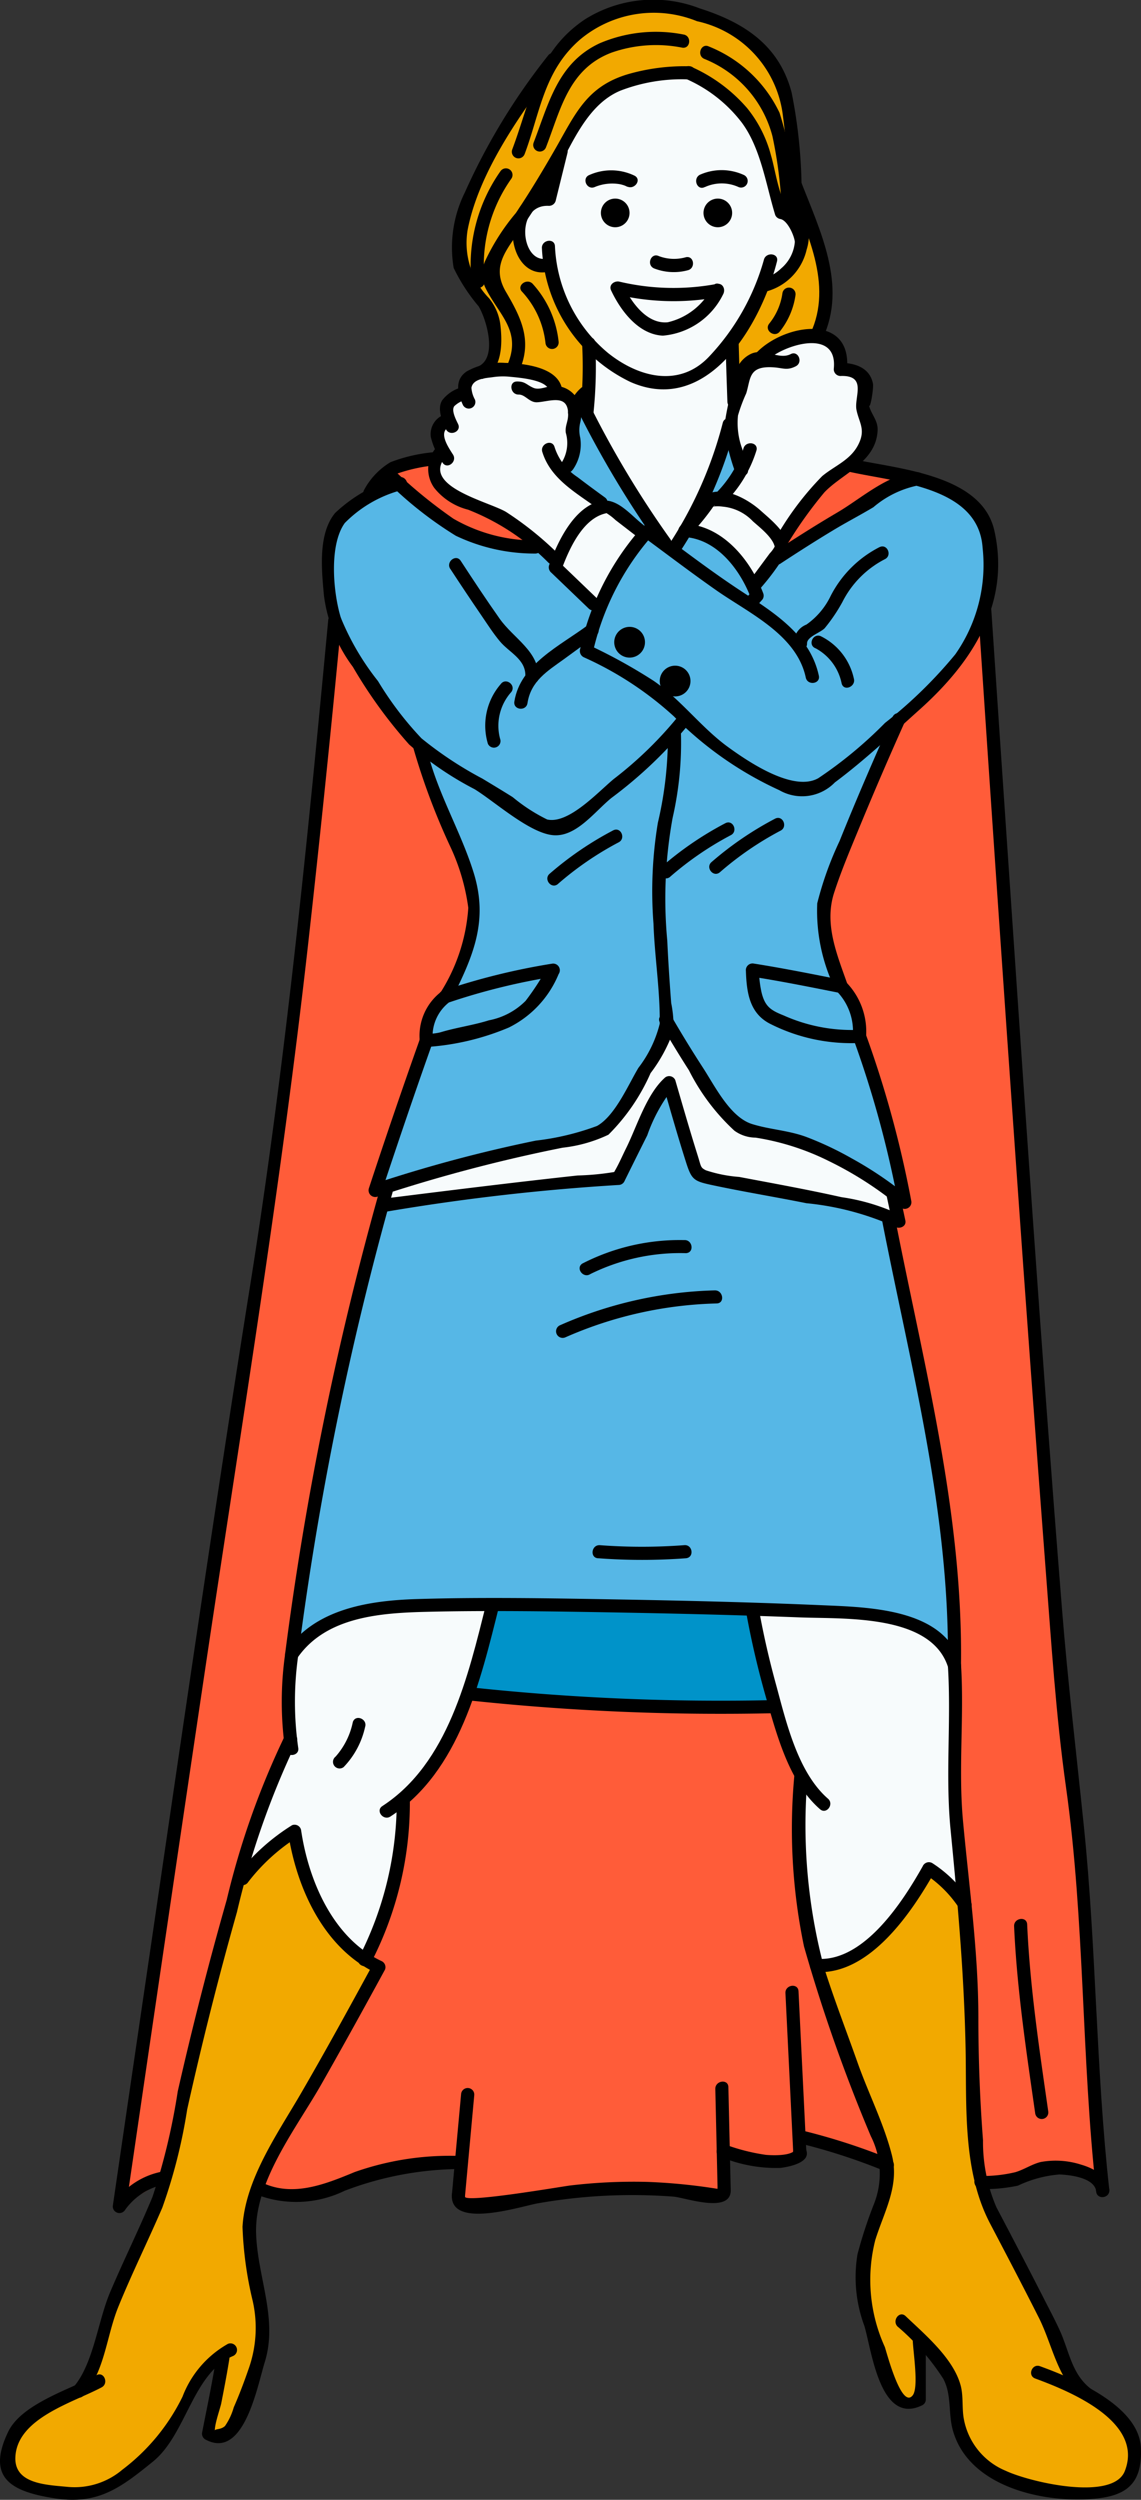 <svg id="组件_61_2" data-name="组件 61 – 2" xmlns="http://www.w3.org/2000/svg" xmlns:xlink="http://www.w3.org/1999/xlink" width="49.166" height="107.685" viewBox="0 0 49.166 107.685">
  <rect x="0" y="0" width="49.166" height="107.685" fill="#333333" stroke="none"/>
  <defs>
    <clipPath id="clip-path">
      <rect id="矩形_303" data-name="矩形 303" width="49.166" height="107.685" fill="none"/>
    </clipPath>
  </defs>
  <g id="组_669" data-name="组 669" clip-path="url(#clip-path)">
    <path id="路径_6239" data-name="路径 6239" d="M48.167,199.4l-2.683,24.131-3.512,23.2-3.088,20.99,2.035-1.2,4.873.705a12.969,12.969,0,0,0,2.374-.337,27.709,27.709,0,0,1,5.4-1.073l-.074,1.438s.345.735,1.479.453a23.216,23.216,0,0,1,9.609-.453l.364-.264-.04-1.677a5.031,5.031,0,0,0,3.3.168l.028-.784,3.455,1.12s3.61,1.064,4.87.841,2.719-.625,2.719-.625l1.948.489-.674-10.577L78.9,237.859l-1.192-16.466-.853-14.678-.679-7.738Z" transform="translate(-33.741 -172.657)" fill="#ff5c39"/>
    <path id="路径_6240" data-name="路径 6240" d="M127.638,150.15l3.127,2.406s2.815.627,3.1.627l-1.615-1.25-2.361-1.224s-.49-1.117-.338-1.357c0,0-1.486.193-1.909.8" transform="translate(-110.755 -129.597)" fill="#ff5c39"/>
    <path id="路径_6241" data-name="路径 6241" d="M257.558,151.513l-1.909,1.781-1.039,2.085,5.309-3.21Z" transform="translate(-220.93 -131.472)" fill="#ff5c39"/>
    <path id="路径_6242" data-name="路径 6242" d="M98.968,357.741s-3.915,14.5-3.942,19.124a12.272,12.272,0,0,1,3.159-1.546c1.166-.217,9.87-.245,9.87-.245l11.184.359s3.676.506,4.317,1.8c0,0-.516-6.919-.957-9.123s-1.754-9.711-1.754-9.711l-8.218-1.859-1.473-3.952-2.009,4.039Z" transform="translate(-82.456 -305.946)" fill="#56b7e6"/>
    <path id="路径_6243" data-name="路径 6243" d="M152.354,526.446s8.005.607,13.214.6l-.95-4.449H153.433Z" transform="translate(-132.201 -453.473)" fill="#0093c9"/>
    <path id="路径_6244" data-name="路径 6244" d="M108.875,186.938l9.9-2.484,2.59-4.126,2.943,3.958,4.29,1,3.064,2.024-1.9-7a7.8,7.8,0,0,0-.9-2.465,7.771,7.771,0,0,1-.709-2.913l2.95-8.124s2.782-1.986,3.472-3.8a13.056,13.056,0,0,0,.7-4.454c-.05-.184-1.795-2.434-3.575-2.2l-5.309,3.21-1.217,1.35s-1.678-2.5-2.9-2.4l-.72.973-1.152-.72-1.957,3.249-1.883-2.306-.74-.465s-2.392-.087-3.095-.627-2.819-2.13-2.819-2.13-2.481,1-2.685,1.646a6.883,6.883,0,0,0,.148,4.812,35.5,35.5,0,0,0,3.417,4.823l2.124,5.747a5.313,5.313,0,0,1-.253,3.541l-.836,1.527a6.583,6.583,0,0,0-.754,1.949c-.017.633-2.187,6.4-2.187,6.4" transform="translate(-92.711 -135.661)" fill="#56b7e6"/>
    <path id="路径_6245" data-name="路径 6245" d="M183.526,164.994s-2.356,1.108-2.261,2.6l1.75,1.936,1.957-3.249Z" transform="translate(-157.285 -143.169)" fill="#f7fbfc"/>
    <path id="路径_6246" data-name="路径 6246" d="M223.46,164.154l1.04-1.308a3.279,3.279,0,0,1,3.028,1.846l-1.166,1.864s-1.031-2.655-2.9-2.4" transform="translate(-193.902 -141.298)" fill="#f7fbfc"/>
    <path id="路径_6247" data-name="路径 6247" d="M150.918,18.055a5.524,5.524,0,0,0,.234-1.826c-.121-.591-1.372-1.731-1.29-2.269s-.847-1.485.732-4.278,3.23-5.677,4.446-6.338,4.61-1.787,6.948.475a6.111,6.111,0,0,1,2.06,4.721l.388,2.373a8.143,8.143,0,0,1,.679,5.582l-2.625,1.29-.964.861-6.677.7-1.005-.29s-.454-.554-.718-.6-2.207-.4-2.207-.4" transform="translate(-129.867 -2.144)" fill="#f2a900"/>
    <path id="路径_6248" data-name="路径 6248" d="M125.15,340.489l-.322.765,10.177-1.117,2.009-3.753,1.474,3.665,8.555,1.883-.218-1.031s-3.557-2.351-3.95-2.284a14.958,14.958,0,0,1-2.611-.653l-3.229-4.38-2.473,4.431s-5.63,1.367-6.355,1.511c-.785.156-3.057.962-3.057.962" transform="translate(-108.316 -289.46)" fill="#f7fbfc"/>
    <path id="路径_6249" data-name="路径 6249" d="M233.839,116.466l.913-1.448-.511-1.453.326-1.643a2.44,2.44,0,0,1,.964-1.306c.66-.324,1.219-1.465,2.206-1.084s1.218-.015,1.383,1.359c0,0,.743-.371.958,1.64,0,0,.53,1.733-.542,2.488s-3.052,2.838-3,3.352c0,0-1.384-1.959-2.7-1.9" transform="translate(-202.908 -94.976)" fill="#f7fbfc"/>
    <path id="路径_6250" data-name="路径 6250" d="M183.539,130.046l-.346,1.285a1.77,1.77,0,0,1-.466,1.754l1.723,1.414,2.16,1.367Z" transform="translate(-158.557 -112.844)" fill="#56b7e6"/>
    <path id="路径_6251" data-name="路径 6251" d="M229.372,140.529l-1.143,3.065.742-.165.912-1.448Z" transform="translate(-198.039 -121.941)" fill="#56b7e6"/>
    <path id="路径_6252" data-name="路径 6252" d="M146.891,128.452l-1.993-1.673-2.958-1.305a4.02,4.02,0,0,1-.405-.872c-.042-.266.338-.833.338-.833s-.573-.859.181-1.377c0,0-.566-.665.806-1.184,0,0,.318-.982,1-.936a10.033,10.033,0,0,1,2.736.532l.226.219s.7.313.7.913-.038,2.341-.547,2.667l1.823,1.622a5.066,5.066,0,0,0-1.913,2.229" transform="translate(-122.81 -104.361)" fill="#f7fbfc"/>
    <path id="路径_6253" data-name="路径 6253" d="M172.447,34.945,172.374,38l3.427,5.63s.164.514.8-.688,1.774-4.267,1.774-4.267l.326-2.088-.11-1.54,1.291-2.654s1.682-.634,1.682-1.764a1.707,1.707,0,0,0-.9-1.546s-.905-2.934-1.193-3.489a19.953,19.953,0,0,0-2.754-2.446s-3.061.164-3.9,1.089a14.769,14.769,0,0,0-1.665,2.466l-.316,1.939a1.407,1.407,0,0,0-1.369,1.658c.082,1.665,1.123,1.15,1.123,1.15s.873,2.873,1.868,3.492" transform="translate(-147.038 -20.09)" fill="#f7fbfc"/>
    <path id="路径_6254" data-name="路径 6254" d="M81.846,523.837v3.9s-1.845,4.829-2.009,5.8l2.009-1.582s1.336,4.546,3.177,5.4c0,0,1.513-2.951,1.533-4.287s.017-2.575.017-2.575,2.243-2.829,2.284-3.056,1.649-5.388,1.649-5.388-5.6-.675-8.662,1.791" transform="translate(-69.276 -452.918)" fill="#f7fbfc"/>
    <path id="路径_6255" data-name="路径 6255" d="M245.388,524.078s1.056,4.267,1.323,5.274a8.15,8.15,0,0,0,.863,1.952s-.167,4.665-.176,5.528a9.63,9.63,0,0,0,.711,2.589,5.747,5.747,0,0,0,2.2-.842,30.322,30.322,0,0,0,2.61-3.226l1.48.925-.368-6.1v-4.138s-1.769-1.6-2.242-1.6-6.4-.363-6.4-.363" transform="translate(-212.929 -454.755)" fill="#f7fbfc"/>
    <path id="路径_6256" data-name="路径 6256" d="M13.579,599.092s-2.592,8.56-2.577,9.327a30.777,30.777,0,0,1-.8,3.912l-2.457,5.691L6.828,621.3s-2.961.792-3.23,2.194,0,1.693,0,1.693a5.268,5.268,0,0,0,2.8.721,8.485,8.485,0,0,0,2.864-1.49,25.609,25.609,0,0,0,2.062-2.922s.946-1.189,1.272-1.284l-.587,3.1.76.12s1-2.158,1.112-2.478a19.6,19.6,0,0,0,.474-2.339l-.6-4.1.471-1.991,4.978-9.375s-3.353-2.64-3.61-5.632Z" transform="translate(-3.019 -518.474)" fill="#f2a900"/>
    <path id="路径_6257" data-name="路径 6257" d="M265.961,613.387l2.894,7.983a8.969,8.969,0,0,1-.148,2.394,8.537,8.537,0,0,0-.243,5.62c.8,3.052,1.292,2.865,1.292,2.865l.576-.124.057-2.649,1.491,1.8.369,2.465s1.512,2.061,3.508,2.206,3.253.4,3.726-.424a3.053,3.053,0,0,0,0-2.139l-2.4-1.985-1.2-2.777-2.809-5.637s-.425-7.713-.425-7.9-.409-4.843-.409-4.843l-1.479-.925-1.6,2.53a6.944,6.944,0,0,1-3.209,1.538" transform="translate(-230.781 -528.72)" fill="#f2a900"/>
  </g>
  <g id="组_672" data-name="组 672">
    <g id="组_671" data-name="组 671" clip-path="url(#clip-path)">
      <path id="路径_6258" data-name="路径 6258" d="M176.53,78.692a6.731,6.731,0,0,0,3.822,5.775c3.323,1.457,5.621-2.467,6.308-5.2.089-.354-.477-.417-.565-.066a9.978,9.978,0,0,1-2.326,4.132c-1.274,1.393-3.05.951-4.386-.115a6.353,6.353,0,0,1-2.291-4.6c-.013-.366-.575-.283-.563.079" transform="translate(-153.179 -68.009)"/>
      <path id="路径_6259" data-name="路径 6259" d="M166.04,21.57a8.784,8.784,0,0,0-2.631.337c-1.8.53-2.278,1.712-3.163,3.253-.533.926-1.084,1.844-1.681,2.731a9.3,9.3,0,0,0-1.339,2.1,1.361,1.361,0,0,0,.027,1.122c.591,1.2,1.616,1.867.908,3.411-.152.332.376.541.529.209.6-1.3.126-2.292-.547-3.435-.585-.993-.134-1.628.487-2.505.489-.69.942-1.4,1.381-2.127.843-1.389,1.476-3.384,3.057-4.045a7.356,7.356,0,0,1,2.906-.487c.362.007.433-.557.066-.565" transform="translate(-136.336 -18.715)"/>
      <path id="路径_6260" data-name="路径 6260" d="M167.281,6.647c.676-1.8.823-3.585,2.392-4.943a4.948,4.948,0,0,1,5.04-.79,4.742,4.742,0,0,1,3.681,3.922,26.413,26.413,0,0,1,.222,4.729c0,.361.565.432.565.066a21.971,21.971,0,0,0-.394-5.654c-.541-2.037-2.051-3.009-3.964-3.618a5.535,5.535,0,0,0-4.938.474c-2.079,1.393-2.325,3.452-3.132,5.6a.284.284,0,0,0,.529.209" transform="translate(-144.678 0)"/>
      <path id="路径_6261" data-name="路径 6261" d="M151.157,17.346a27.557,27.557,0,0,0-3.591,5.906,5.33,5.33,0,0,0-.479,3.246,7.789,7.789,0,0,0,1.074,1.652c.314.511.823,2.142.03,2.571-.319.173-.1.7.219.524.744-.4.779-1.433.7-2.187a2.258,2.258,0,0,0-.5-1.255,3.415,3.415,0,0,1-.924-2.929c.479-2.53,2.373-5.164,3.924-7.186a.284.284,0,0,0-.454-.342" transform="translate(-127.538 -14.956)"/>
      <path id="路径_6262" data-name="路径 6262" d="M154.628,54.945a7.041,7.041,0,0,0-1.255,4.809c.036.365.6.285.563-.079a6.446,6.446,0,0,1,1.146-4.388.284.284,0,0,0-.454-.342" transform="translate(-133.055 -47.58)"/>
      <path id="路径_6263" data-name="路径 6263" d="M180.16,10.508a6.17,6.17,0,0,0-3.609.373c-1.815.839-2.2,2.591-2.852,4.279a.284.284,0,0,0,.529.209c.633-1.63.973-3.378,2.824-4.081a5.79,5.79,0,0,1,3.043-.216c.36.067.425-.5.066-.565" transform="translate(-150.703 -9.02)"/>
      <path id="路径_6264" data-name="路径 6264" d="M222.411,22.08a6.1,6.1,0,0,1,2.392,1.874c.825,1.106,1.045,2.684,1.445,3.987a.288.288,0,0,0,.229.173c.311.07.59.723.616.983a1.679,1.679,0,0,1-.589,1.143,1.8,1.8,0,0,1-.86.464c-.358.07-.281.633.079.563a2.427,2.427,0,0,0,1.879-1.84,2,2,0,0,0,.037-1.088c-.177-.516-.511-.421-.81-.692-.41-.371-.582-1.678-.765-2.279a5.428,5.428,0,0,0-1.028-2.033,6.8,6.8,0,0,0-2.416-1.784c-.335-.147-.544.382-.209.529" transform="translate(-192.843 -18.678)"/>
      <path id="路径_6265" data-name="路径 6265" d="M228.267,15.475a4.933,4.933,0,0,1,2.946,3.328,18.722,18.722,0,0,1,.407,3.306c.017.366.58.284.563-.079a14.2,14.2,0,0,0-.663-4.229,5.727,5.727,0,0,0-3.044-2.855c-.329-.16-.537.369-.209.529" transform="translate(-197.93 -12.943)"/>
      <path id="路径_6266" data-name="路径 6266" d="M169.577,92.146a3.884,3.884,0,0,1,1.009,2.221.284.284,0,0,0,.563-.079,4.387,4.387,0,0,0-1.121-2.488c-.254-.257-.707.087-.451.347" transform="translate(-147.079 -79.578)"/>
      <path id="路径_6267" data-name="路径 6267" d="M256.583,57.609c.778,2.016,1.964,4.288.959,6.416-.156.331.373.539.529.209,1.082-2.291-.126-4.673-.963-6.844-.132-.342-.656-.122-.524.219" transform="translate(-222.625 -49.649)"/>
      <path id="路径_6268" data-name="路径 6268" d="M168.809,47.792l-.5,2.027.315-.249c-2.324-.094-1.957,3.864-.032,3.393.352-.086.276-.65-.079-.563-1.14.279-1.43-2.326.045-2.266a.3.3,0,0,0,.315-.249l.5-2.027c.087-.354-.478-.418-.565-.066" transform="translate(-144.921 -41.267)"/>
      <path id="路径_6269" data-name="路径 6269" d="M227.159,56.154a1.749,1.749,0,0,1,1.457,0,.284.284,0,0,0,.209-.529,2.3,2.3,0,0,0-1.886,0c-.315.178-.1.7.219.524" transform="translate(-196.787 -48.094)"/>
      <path id="路径_6270" data-name="路径 6270" d="M230.408,65.3a.617.617,0,1,1-.617-.617.617.617,0,0,1,.617.617" transform="translate(-198.86 -56.128)"/>
      <path id="路径_6271" data-name="路径 6271" d="M192.838,55.705a2.309,2.309,0,0,0-1.952-.035c-.342.132-.122.656.219.524a1.962,1.962,0,0,1,1.06-.132,1.411,1.411,0,0,1,.252.069c.032.012.2.1.079.028.314.177.66-.274.342-.454" transform="translate(-165.487 -48.133)"/>
      <path id="路径_6272" data-name="路径 6272" d="M195.753,65.3a.617.617,0,1,0,.617-.617.617.617,0,0,0-.617.617" transform="translate(-169.86 -56.128)"/>
      <path id="路径_6273" data-name="路径 6273" d="M211.907,83.733a2.34,2.34,0,0,0,1.456.085c.355-.08.278-.643-.079-.563a1.85,1.85,0,0,1-1.167-.051c-.331-.155-.54.374-.209.529" transform="translate(-183.732 -72.174)"/>
      <path id="路径_6274" data-name="路径 6274" d="M203.453,91.8a10.148,10.148,0,0,1-4.192-.095c-.216-.056-.482.13-.367.374.412.875,1.178,1.9,2.231,1.95a3.191,3.191,0,0,0,2.594-1.776c.18-.313-.272-.659-.454-.342a2.872,2.872,0,0,1-1.929,1.542c-.9.09-1.577-.869-1.918-1.592l-.367.374a10.585,10.585,0,0,0,4.48.129c.36-.065.282-.628-.079-.563" transform="translate(-172.562 -79.57)"/>
      <path id="路径_6275" data-name="路径 6275" d="M189.084,110.2a18.57,18.57,0,0,1-.084,2.932.284.284,0,0,0,.565.066,19.5,19.5,0,0,0,.082-3.078c-.018-.366-.581-.284-.563.079" transform="translate(-163.998 -95.35)"/>
      <path id="路径_6276" data-name="路径 6276" d="M236.374,110.538q.033,1.2.077,2.41c.013.366.576.283.563-.079q-.044-1.2-.077-2.41c-.01-.365-.573-.283-.563.079" transform="translate(-205.107 -95.642)"/>
      <path id="路径_6277" data-name="路径 6277" d="M176.581,144.622c.357,1.151,1.429,1.736,2.352,2.408.3.215.638-.238.342-.454-.4-.289-.792-.579-1.182-.876a2.422,2.422,0,0,1-.988-1.3c-.108-.35-.632-.127-.525.219" transform="translate(-153.211 -125.149)"/>
      <path id="路径_6278" data-name="路径 6278" d="M145.125,149.466a14.087,14.087,0,0,0-2.22-1.795c-.657-.451-3.906-1.134-2.562-2.5.255-.26-.2-.6-.454-.342a1.4,1.4,0,0,0-.124,1.776,2.712,2.712,0,0,0,1.46.94,10,10,0,0,1,3.449,2.271c.254.258.706-.086.451-.347" transform="translate(-121.054 -125.589)"/>
      <path id="路径_6279" data-name="路径 6279" d="M169.223,128.047a1.894,1.894,0,0,0,.321-1.384,1.369,1.369,0,0,1,0-.647,1.356,1.356,0,0,0,0-.672,1.111,1.111,0,0,0-1.208-.9c-.27.019-.564.183-.817.071-.293-.129-.347-.277-.707-.27s-.283.569.079.563c.289-.005.46.351.8.332.544-.03,1.374-.4,1.331.582-.012.275-.136.447-.1.73a1.588,1.588,0,0,1-.156,1.251c-.2.3.253.649.454.342" transform="translate(-144.542 -107.811)"/>
      <path id="路径_6280" data-name="路径 6280" d="M153.7,119.257c-.2-.936-1.669-1.08-2.459-1.1a2.947,2.947,0,0,0-1.652.372c-.514.357-.391.911-.163,1.426a.284.284,0,0,0,.524-.219,1.22,1.22,0,0,1-.15-.507c.067-.393.622-.416.907-.455a2.931,2.931,0,0,1,.735-.021c.382.039,1.6.122,1.695.585.076.356.639.28.563-.079" transform="translate(-129.486 -102.525)"/>
      <path id="路径_6281" data-name="路径 6281" d="M144.256,126.025a1.558,1.558,0,0,0-.848.563c-.226.361,0,.895.162,1.24.158.329.683.111.524-.219-.093-.193-.3-.586-.164-.77a1.158,1.158,0,0,1,.546-.29c.349-.112.127-.636-.219-.524" transform="translate(-124.355 -109.342)"/>
      <path id="路径_6282" data-name="路径 6282" d="M140.871,134.782a.9.9,0,0,0-.622.975,3.234,3.234,0,0,0,.506,1.11c.2.309.645-.04.451-.347-.212-.333-.679-1.008-.116-1.213.345-.125.124-.649-.219-.525" transform="translate(-121.686 -116.937)"/>
      <path id="路径_6283" data-name="路径 6283" d="M180.823,167.2l-1.612-1.548.093.331c.323-.88.9-2.185,1.884-2.428.2-.049-.011-.049.056-.017a2.454,2.454,0,0,1,.391.3l.836.645a.284.284,0,0,0,.342-.454c-.527-.406-1.121-1.181-1.843-1.007-1.137.275-1.824,1.743-2.194,2.751a.3.3,0,0,0,.093.332l1.612,1.547c.263.253.6-.2.342-.454" transform="translate(-155.112 -141.435)"/>
      <path id="路径_6284" data-name="路径 6284" d="M200.5,149.893c2.054.459,5.572.641,5.742,3.279a6.707,6.707,0,0,1-1.177,4.584,19.518,19.518,0,0,1-3.029,2.955,18.372,18.372,0,0,1-2.875,2.381c-1.078.608-3.019-.712-3.881-1.337-1.162-.842-2.026-2.036-3.2-2.848a23.357,23.357,0,0,0-2.805-1.551l.16.369a11.373,11.373,0,0,1,2.579-5.092l-.4.056c1.052.775,2.094,1.568,3.165,2.317,1.405.982,3.451,1.908,3.843,3.75.076.356.639.279.563-.079-.4-1.862-2.123-2.825-3.582-3.8-1.247-.834-2.439-1.752-3.647-2.642a.292.292,0,0,0-.4.056,11.566,11.566,0,0,0-2.653,5.225.3.3,0,0,0,.16.369,14.562,14.562,0,0,1,3.877,2.544,15.323,15.323,0,0,0,4.543,3.18,1.968,1.968,0,0,0,2.392-.335c1.287-.959,2.466-2.074,3.659-3.144,2.23-2,3.927-4.542,3.213-7.707-.551-2.44-4.209-2.653-6.184-3.094-.357-.08-.421.485-.066.565" transform="translate(-163.901 -129.569)"/>
      <path id="路径_6285" data-name="路径 6285" d="M262.334,177.973a4.828,4.828,0,0,0-2.113,2.11,3.186,3.186,0,0,1-1.042,1.229.853.853,0,0,0-.537.894c.007.365.57.283.563-.079-.006-.293.575-.462.763-.661a7.2,7.2,0,0,0,.761-1.126,4.194,4.194,0,0,1,1.825-1.842c.331-.154.113-.679-.219-.524" transform="translate(-224.43 -154.407)"/>
      <path id="路径_6286" data-name="路径 6286" d="M264.551,207.549a2.216,2.216,0,0,1,1.121,1.519c.1.352.623.128.524-.219a2.663,2.663,0,0,0-1.436-1.828c-.343-.123-.555.4-.209.529" transform="translate(-229.404 -179.621)"/>
      <path id="路径_6287" data-name="路径 6287" d="M232.641,146.929a5.442,5.442,0,0,0,1.37-2.264c.085-.355-.48-.419-.565-.066a4.959,4.959,0,0,1-1.259,1.988c-.246.27.209.611.454.342" transform="translate(-201.413 -125.269)"/>
      <path id="路径_6288" data-name="路径 6288" d="M236.9,119.693c-.078-.289-.16-.577-.237-.866a3.231,3.231,0,0,1-.182-1.437,6.989,6.989,0,0,1,.355-.954c.2-.642.088-1.2,1.2-1.119.378.027.56.146.936-.047.324-.166.106-.691-.219-.524-.513.263-1.144-.28-1.718-.008a1.24,1.24,0,0,0-.7,1.106,13.28,13.28,0,0,0-.446,2.026,8.812,8.812,0,0,0,.452,1.9c.094.349.658.274.563-.079" transform="translate(-204.681 -99.492)"/>
      <path id="路径_6289" data-name="路径 6289" d="M246.318,108.509c.613-.647,3.069-1.486,2.89.331a.29.29,0,0,0,.322.315c1.125-.02.544.915.656,1.468s.418.848.063,1.518c-.345.651-1.018.891-1.544,1.331a12.819,12.819,0,0,0-2.027,2.711c-.2.3.248.645.454.342a18.227,18.227,0,0,1,1.669-2.355c.788-.829,2.235-1.3,2.295-2.677.018-.432-.293-.7-.374-1.083.049.23.211-.732.172-.927-.137-.691-.79-.9-1.443-.892l.322.315c.245-2.486-2.715-2-3.909-.739-.251.265.2.6.454.342" transform="translate(-213.279 -92.96)"/>
      <path id="路径_6290" data-name="路径 6290" d="M224.439,164.351a10.23,10.23,0,0,0,1.19-1.608c.31-.682-.653-1.422-1.1-1.826-.518-.465-1.547-1.068-2.288-.711-.462.223-.869,1-1.194,1.4-.233.282.221.624.454.342a10.051,10.051,0,0,0,.943-1.142c.1-.17.219-.115-.025-.055a1.583,1.583,0,0,1,.472-.006,2.05,2.05,0,0,1,1.3.63c.3.268.821.667.939,1.072.024.081.074-.2-.006.036a1.316,1.316,0,0,1-.206.278l-.927,1.252a.284.284,0,0,0,.454.342" transform="translate(-191.751 -138.921)"/>
      <path id="路径_6291" data-name="路径 6291" d="M170.713,203.157c-1.187.887-2.925,1.689-3.174,3.3-.056.362.509.428.565.066.147-.956.858-1.38,1.567-1.892q.7-.505,1.388-1.023c.294-.219-.054-.669-.347-.451" transform="translate(-145.375 -176.233)"/>
      <path id="路径_6292" data-name="路径 6292" d="M158.508,224.379a2.177,2.177,0,0,1,.486-2.009c.216-.295-.237-.638-.454-.342a2.727,2.727,0,0,0-.556,2.57.284.284,0,0,0,.524-.219" transform="translate(-136.961 -192.561)"/>
      <path id="路径_6293" data-name="路径 6293" d="M146.349,182.17q.662,1.014,1.346,2.015c.255.372.5.76.791,1.108.4.484,1.123.771,1.1,1.5-.011.363.553.433.565.066.035-1.128-1.072-1.686-1.674-2.539-.577-.818-1.13-1.654-1.677-2.493-.2-.307-.649.042-.451.347" transform="translate(-126.948 -157.669)"/>
      <path id="路径_6294" data-name="路径 6294" d="M108.149,155.361a6.462,6.462,0,0,0-2.715,1.531c-.745.9-.582,2.45-.483,3.546a6.51,6.51,0,0,0,1.248,3.084,20.513,20.513,0,0,0,2.423,3.342,13.925,13.925,0,0,0,2.817,1.924c.857.524,2.35,1.88,3.372,1.982,1,.1,1.791-1,2.525-1.6a18.86,18.86,0,0,0,3.406-3.263.284.284,0,0,0-.454-.342,16.612,16.612,0,0,1-2.848,2.786c-.686.569-1.945,1.951-2.868,1.745a7.413,7.413,0,0,1-1.482-.96c-.433-.273-.872-.536-1.308-.8a15.982,15.982,0,0,1-2.627-1.736,14.3,14.3,0,0,1-1.874-2.466,11.168,11.168,0,0,1-1.6-2.726c-.334-1.081-.516-3.137.169-4.084a5.35,5.35,0,0,1,2.517-1.436c.345-.125.124-.648-.219-.525" transform="translate(-90.993 -134.794)"/>
      <path id="路径_6295" data-name="路径 6295" d="M125.705,153.648a16.4,16.4,0,0,0,2.929,2.3,7.884,7.884,0,0,0,3.405.767c.363.019.433-.546.066-.565a7,7,0,0,1-3.573-.936,20.817,20.817,0,0,1-2.486-2.022c-.27-.247-.61.209-.342.454" transform="translate(-108.993 -132.869)"/>
      <path id="路径_6296" data-name="路径 6296" d="M118.828,149.153a2.553,2.553,0,0,1,.962-1.03,7,7,0,0,1,1.72-.365c.36-.062.282-.625-.079-.563a6.886,6.886,0,0,0-1.925.434,3.09,3.09,0,0,0-1.132,1.183c-.185.311.267.656.454.342" transform="translate(-102.678 -127.72)"/>
      <path id="路径_6297" data-name="路径 6297" d="M251.213,157.711c.748-.491,1.5-.972,2.269-1.435.57-.345,1.161-.65,1.732-.992a4.264,4.264,0,0,1,1.957-.945c.366-.017.284-.58-.079-.563-1.232.057-2.4,1.131-3.424,1.73-.95.558-1.88,1.15-2.8,1.754-.306.2.043.65.347.451" transform="translate(-217.58 -133.434)"/>
      <path id="路径_6298" data-name="路径 6298" d="M188.313,131.877a43.619,43.619,0,0,0,3.493,5.8.284.284,0,0,0,.451-.347,42.637,42.637,0,0,1-3.419-5.672c-.171-.321-.7-.1-.524.219" transform="translate(-163.374 -114.106)"/>
      <path id="路径_6299" data-name="路径 6299" d="M185.59,125.968a1.674,1.674,0,0,0-.547,1c-.06.361.5.427.565.066a1.081,1.081,0,0,1,.2-.47,1.665,1.665,0,0,1,.112-.134c-.054.059,0,0,.016-.013.279-.236-.067-.687-.347-.451" transform="translate(-160.562 -109.248)"/>
      <path id="路径_6300" data-name="路径 6300" d="M221.341,171.187c1.418.087,2.415,1.428,2.871,2.635l.035-.281-.294.328c-.244.272.211.613.454.342l.294-.328a.283.283,0,0,0,.035-.281c-.526-1.392-1.713-2.882-3.33-2.981-.363-.022-.433.542-.066.565" transform="translate(-191.852 -148.053)"/>
      <path id="路径_6301" data-name="路径 6301" d="M218.069,142.059a17.889,17.889,0,0,0,2.39-5.372c.1-.348-.428-.562-.529-.209a17.437,17.437,0,0,1-2.315,5.239c-.209.3.244.643.454.342" transform="translate(-188.784 -118.269)"/>
      <path id="路径_6302" data-name="路径 6302" d="M134.46,241.01a29.045,29.045,0,0,0,1.646,4.392,9.029,9.029,0,0,1,.742,2.566,7.791,7.791,0,0,1-1.245,3.722c-.164.326.365.534.529.209.949-1.884,1.583-3.389.948-5.442-.575-1.859-1.67-3.617-2.056-5.526-.072-.357-.636-.28-.563.079" transform="translate(-116.669 -208.86)"/>
      <path id="路径_6303" data-name="路径 6303" d="M132.97,236.513a16.032,16.032,0,0,1-.43,3.882,18.041,18.041,0,0,0-.189,4.345c.049,1.429.288,2.889.269,4.316a5.147,5.147,0,0,1-.92,1.9c-.448.751-1,2.056-1.779,2.5a11.223,11.223,0,0,1-2.642.633,60.885,60.885,0,0,0-7.033,1.885l.374.367c.715-2.16,1.446-4.315,2.208-6.459.122-.343-.406-.555-.529-.209q-1.142,3.216-2.208,6.459a.288.288,0,0,0,.374.367,67.618,67.618,0,0,1,7.968-2.105,6.159,6.159,0,0,0,1.977-.56,8.636,8.636,0,0,0,1.815-2.652,6.662,6.662,0,0,0,.989-1.835,5.172,5.172,0,0,0-.1-1.186c-.069-.895-.128-1.79-.169-2.687a19.429,19.429,0,0,1,.231-5.292,14.512,14.512,0,0,0,.355-3.742c-.011-.366-.574-.283-.563.079" transform="translate(-104.192 -204.954)"/>
      <path id="路径_6304" data-name="路径 6304" d="M223.062,331.264a44.86,44.86,0,0,1,1.933,7.08l.452-.266a15.9,15.9,0,0,0-2.469-1.675,14.075,14.075,0,0,0-1.923-.909c-.781-.293-1.578-.322-2.354-.562-.946-.292-1.595-1.614-2.118-2.421q-.694-1.069-1.334-2.173c-.181-.313-.707-.1-.525.219q.6,1.043,1.251,2.058a9.091,9.091,0,0,0,1.957,2.6,1.572,1.572,0,0,0,.914.3A10.814,10.814,0,0,1,222,336.523a15.363,15.363,0,0,1,3.107,2.008.287.287,0,0,0,.452-.267,45.769,45.769,0,0,0-1.971-7.22c-.133-.342-.657-.121-.524.219" transform="translate(-186.288 -286.509)"/>
      <path id="路径_6305" data-name="路径 6305" d="M267.216,243.891c-.452-1.287-1.006-2.585-.57-3.932.312-.965.715-1.907,1.1-2.843q.939-2.272,1.946-4.516c.149-.334-.379-.543-.529-.209-.79,1.769-1.561,3.548-2.284,5.345a14.543,14.543,0,0,0-.961,2.68,7.7,7.7,0,0,0,.772,3.695c.122.346.645.125.524-.219" transform="translate(-230.703 -201.503)"/>
      <path id="路径_6306" data-name="路径 6306" d="M178.745,272.512a13.7,13.7,0,0,1,2.612-1.793c.33-.157.112-.682-.219-.524a14.27,14.27,0,0,0-2.739,1.867c-.285.23.062.681.347.451" transform="translate(-154.708 -234.429)"/>
      <path id="路径_6307" data-name="路径 6307" d="M215.289,270.181a13.694,13.694,0,0,1,2.612-1.793c.33-.157.111-.682-.219-.524a14.276,14.276,0,0,0-2.739,1.867c-.285.23.062.681.347.451" transform="translate(-186.418 -232.407)"/>
      <path id="路径_6308" data-name="路径 6308" d="M231.495,268.7a13.692,13.692,0,0,1,2.612-1.793c.33-.157.111-.682-.219-.525a14.274,14.274,0,0,0-2.739,1.867c-.285.23.062.68.347.45" transform="translate(-200.481 -231.12)"/>
      <path id="路径_6309" data-name="路径 6309" d="M124.1,356.274a93.5,93.5,0,0,1,10-1.144.284.284,0,0,0,.225-.177q.484-.981.974-1.958a7.052,7.052,0,0,1,1.12-2.045l-.436-.116c.321,1.106.635,2.216.985,3.313.238.746.332.819,1.083.981,1.362.293,2.74.515,4.107.79a12.161,12.161,0,0,1,3.81,1.011c.19.116.509,0,.453-.267l-.264-1.234c-.076-.356-.639-.279-.563.079l.264,1.234.452-.266a8.767,8.767,0,0,0-2.641-.817c-1.461-.328-2.936-.593-4.408-.872a5.939,5.939,0,0,1-1.434-.285c-.247-.125-.2-.154-.369-.684-.333-1.062-.641-2.133-.951-3.2a.286.286,0,0,0-.436-.116c-.8.705-1.212,2.1-1.677,3.037-.158.317-.3.651-.477.96-.205.363.065.049-.035.075a11.4,11.4,0,0,1-1.585.151c-2.762.3-5.519.643-8.275.987a.284.284,0,0,0,.079.563" transform="translate(-107.409 -304.087)"/>
      <path id="路径_6310" data-name="路径 6310" d="M96.977,385.673a139.776,139.776,0,0,0-4.1,20.076.286.286,0,0,0,.509.2c1.242-1.832,3.661-1.971,5.661-2.018,2.649-.062,5.3-.019,7.95.027,2.688.047,5.377.112,8.064.215,1.947.075,5.716-.151,6.4,2.2A.286.286,0,0,0,122,406.3c.1-6.54-1.57-12.851-2.82-19.223-.07-.358-.633-.281-.563.079,1.24,6.319,2.915,12.59,2.818,19.077l.544-.076c-.686-2.366-3.945-2.421-5.959-2.508-2.985-.129-5.973-.2-8.96-.252-2.832-.049-5.671-.1-8.5-.014-2.024.062-4.392.406-5.627,2.228l.509.2a138.807,138.807,0,0,1,4.062-19.933c.094-.349-.433-.563-.529-.209" transform="translate(-80.592 -334.5)"/>
      <path id="路径_6311" data-name="路径 6311" d="M128.248,520.819c-.775,3.093-1.637,6.864-4.473,8.706-.307.2.042.649.347.451,2.986-1.94,3.877-5.841,4.691-9.091.089-.354-.477-.417-.565-.066" transform="translate(-107.299 -451.725)"/>
      <path id="路径_6312" data-name="路径 6312" d="M91.917,537.047a14.6,14.6,0,0,0,0,4.118c.068.359.631.281.563-.079a14.046,14.046,0,0,1,0-3.973.284.284,0,0,0-.565-.066" transform="translate(-79.63 -465.798)"/>
      <path id="路径_6313" data-name="路径 6313" d="M4.165,764.492c-1.11.591-3.232,1.229-3.812,2.437-.979,2.037.207,2.586,2,2.867,1.873.293,2.852-.459,4.238-1.583,1.444-1.171,1.712-3.825,3.452-4.548a.284.284,0,0,0-.219-.524,4.411,4.411,0,0,0-1.958,2.274,8.773,8.773,0,0,1-2.593,3.147,3.179,3.179,0,0,1-2.4.737c-.933-.086-2.253-.142-2.211-1.268.064-1.685,2.471-2.352,3.717-3.015.321-.171.1-.7-.219-.524" transform="translate(0 -662.175)"/>
      <path id="路径_6314" data-name="路径 6314" d="M32.469,564.734a34.786,34.786,0,0,0-2.473,7q-1.168,4.1-2.111,8.253a28.049,28.049,0,0,1-1.087,4.542c-.575,1.385-1.243,2.731-1.828,4.112-.531,1.252-.719,3.11-1.592,4.1-.242.275.213.615.454.342.911-1.035.982-2.562,1.49-3.811.588-1.447,1.283-2.847,1.9-4.283a23.031,23.031,0,0,0,1.069-4.222q.951-4.282,2.146-8.508A35.939,35.939,0,0,1,33,564.943c.173-.321-.356-.528-.529-.209" transform="translate(-20.226 -489.895)"/>
      <path id="路径_6315" data-name="路径 6315" d="M118.333,584.592a14.759,14.759,0,0,1-1.632,6.79c-.165.326.364.534.529.209a15.008,15.008,0,0,0,1.668-6.933c0-.362-.563-.433-.565-.066" transform="translate(-101.237 -507.054)"/>
      <path id="路径_6316" data-name="路径 6316" d="M67.768,596.676a8.242,8.242,0,0,1,2.13-1.954l-.391-.223c.355,2.391,1.531,5,3.809,6.076l-.16-.369c-1.017,1.866-2.039,3.732-3.106,5.569-1,1.72-2.388,3.683-2.506,5.727a15.841,15.841,0,0,0,.439,3.19,5.27,5.27,0,0,1-.18,2.941c-.192.556-.4,1.107-.637,1.647a2.7,2.7,0,0,1-.375.8c-.239.224-.549.053-.419.329-.107-.226.209-1.059.26-1.325.122-.629.245-1.258.344-1.892.056-.361-.509-.428-.565-.066-.169,1.09-.4,2.172-.611,3.254a.29.29,0,0,0,.178.3c1.632.839,2.2-2.3,2.527-3.358.574-1.859-.32-3.66-.376-5.549-.066-2.235,1.731-4.517,2.8-6.391.936-1.644,1.85-3.3,2.756-4.963a.289.289,0,0,0-.16-.369c-2.077-.982-3.133-3.453-3.455-5.626a.286.286,0,0,0-.391-.223,9.012,9.012,0,0,0-2.365,2.136c-.237.279.217.62.454.342" transform="translate(-57.094 -515.576)"/>
      <path id="路径_6317" data-name="路径 6317" d="M109.347,559.647a3.2,3.2,0,0,1-.743,1.488.284.284,0,0,0,.347.451,3.6,3.6,0,0,0,.925-1.729c.111-.346-.416-.559-.529-.209" transform="translate(-94.144 -485.464)"/>
      <path id="路径_6318" data-name="路径 6318" d="M242.912,522.324a37.91,37.91,0,0,0,.9,3.859c.461,1.6.992,3.577,2.3,4.715.276.24.617-.215.342-.454-1.3-1.133-1.8-3.3-2.233-4.895-.3-1.089-.553-2.193-.75-3.3-.064-.36-.627-.282-.563.079" transform="translate(-210.776 -452.961)"/>
      <path id="路径_6319" data-name="路径 6319" d="M308.806,540.771c.143,2.353-.116,4.676.113,7.017.308,3.145.581,6.216.646,9.374.052,2.523-.138,5.31,1.057,7.588.707,1.348,1.416,2.7,2.1,4.056.6,1.192.8,2.666,1.892,3.511.289.224.631-.23.342-.454-.822-.638-.923-1.613-1.333-2.512-.232-.509-.5-1-.751-1.5-.65-1.271-1.312-2.537-1.977-3.8a7.112,7.112,0,0,1-.579-2.89c-.133-1.751-.2-3.513-.2-5.269,0-2.848-.4-5.643-.661-8.475-.208-2.235.052-4.472-.085-6.722-.022-.366-.585-.284-.563.079" transform="translate(-267.958 -468.965)"/>
      <path id="路径_6320" data-name="路径 6320" d="M258.273,576.777a24.84,24.84,0,0,0,.417,7.34,71.058,71.058,0,0,0,2.88,8.176,3.564,3.564,0,0,1,.136,2.921,19.061,19.061,0,0,0-.712,2.174,6.032,6.032,0,0,0,.3,3.084c.323,1.108.687,4.274,2.472,3.422a.282.282,0,0,0,.173-.229v-2.6c0-.361-.565-.432-.565-.066,0,.491.28,2.106,0,2.46-.477.6-1.094-1.755-1.2-2.083a6.975,6.975,0,0,1-.413-4.605c.384-1.232,1.049-2.339.718-3.654-.339-1.346-1.011-2.665-1.476-3.98-.482-1.363-1.005-2.711-1.443-4.089a23.858,23.858,0,0,1-.718-8.2c.011-.363-.553-.433-.565-.066" transform="translate(-224.046 -500.273)"/>
      <path id="路径_6321" data-name="路径 6321" d="M291.785,754.217a10.267,10.267,0,0,1,1.959,2.234c.386.7.21,1.515.431,2.269.67,2.291,3.566,3.022,5.678,2.94,1.623-.063,2.5-.5,2.415-2.235-.094-1.824-2.95-2.989-4.346-3.5-.342-.126-.554.4-.209.529,1.467.54,4.7,1.852,3.863,3.987-.516,1.314-4.088.48-5.133-.011a3,3,0,0,1-1.811-2.271c-.077-.458-.01-.951-.129-1.4-.311-1.167-1.529-2.188-2.374-2.993-.264-.252-.6.2-.342.454" transform="translate(-253.107 -653.995)"/>
      <path id="路径_6322" data-name="路径 6322" d="M264.116,611.178c2.344.155,4.184-2.639,5.142-4.344l-.435.122a5.1,5.1,0,0,1,1.519,1.536c.195.31.644-.04.45-.347a5.489,5.489,0,0,0-1.628-1.644.29.29,0,0,0-.435.122c-.823,1.463-2.507,4.123-4.547,3.988-.364-.024-.433.54-.066.565" transform="translate(-228.969 -526.229)"/>
      <path id="路径_6323" data-name="路径 6323" d="M250.737,93.979a2.666,2.666,0,0,1-.568,1.3c-.229.285.225.627.454.342a3.238,3.238,0,0,0,.679-1.577.284.284,0,0,0-.565-.066" transform="translate(-217.023 -81.338)"/>
      <path id="路径_6324" data-name="路径 6324" d="M151.569,550.077a102.073,102.073,0,0,0,13.147.545c.366-.011.283-.574-.079-.563a100.97,100.97,0,0,1-13-.546.284.284,0,0,0-.066.565" transform="translate(-131.309 -476.823)"/>
      <path id="路径_6325" data-name="路径 6325" d="M82.8,703.781a4.763,4.763,0,0,0,3.758-.179,14.229,14.229,0,0,1,5.011-.937c.365-.009.283-.572-.079-.563a12.338,12.338,0,0,0-4.5.694c-1.257.52-2.655,1.09-3.985.457-.33-.157-.539.372-.209.529" transform="translate(-71.707 -609.23)"/>
      <path id="路径_6326" data-name="路径 6326" d="M147.186,711.061c-.069,1.5,3.054.46,3.717.354a23.454,23.454,0,0,1,5.845-.285c.5.045,2.455.745,2.455-.27,0-.361-.565-.432-.565-.066a24.874,24.874,0,0,0-3.033-.3,23.159,23.159,0,0,0-3.322.155c-.308.036-4.546.767-4.533.48.017-.363-.548-.433-.565-.066" transform="translate(-127.715 -616.504)"/>
      <path id="路径_6327" data-name="路径 6327" d="M233.637,698.858a6.21,6.21,0,0,0,2.567.474c.383-.047,1.357-.236,1.1-.8-.152-.333-.677-.114-.525.219l.034.074.035-.281c-.166.285-1.011.25-1.273.225a8.49,8.49,0,0,1-1.728-.437c-.346-.111-.559.417-.209.529" transform="translate(-202.577 -605.944)"/>
      <path id="路径_6328" data-name="路径 6328" d="M258.508,694.148a26.057,26.057,0,0,1,3.731,1.21.284.284,0,0,0,.209-.529,27.029,27.029,0,0,0-3.874-1.245c-.357-.078-.422.487-.066.565" transform="translate(-224.109 -601.832)"/>
      <path id="路径_6329" data-name="路径 6329" d="M317.721,704.837a6.805,6.805,0,0,0,1.565-.147,5.074,5.074,0,0,1,1.79-.481c.431.018,1.488.129,1.579.715a.284.284,0,0,0,.563-.079c-.092-.592-.687-.906-1.207-1.057a3.585,3.585,0,0,0-1.744-.116c-.384.093-.72.329-1.1.44a6.014,6.014,0,0,1-1.525.161c-.366.01-.283.573.079.563" transform="translate(-275.42 -610.539)"/>
      <path id="路径_6330" data-name="路径 6330" d="M324.318,265.17c-.576-5.182-.56-10.439-1.093-15.633-.323-3.152-.7-6.285-.95-9.447-.9-11.247-1.654-22.506-2.42-33.762q-.314-4.605-.621-9.211c-.024-.366-.587-.284-.563.079q.8,12.046,1.649,24.09.6,8.543,1.25,17.083c.245,3.155.442,6.326.883,9.461.813,5.775.659,11.637,1.3,17.419.041.364.6.284.563-.079" transform="translate(-276.518 -170.838)"/>
      <path id="路径_6331" data-name="路径 6331" d="M38.859,267.149a3.266,3.266,0,0,0-2.075,1.345l.509.2q1.695-11.631,3.425-23.256c1.553-10.432,3.274-20.832,4.443-31.317q.766-6.868,1.415-13.749a.284.284,0,0,0-.565-.066c-.9,9.59-1.854,19.2-3.372,28.715-1.616,10.127-3.076,20.279-4.567,30.425q-.674,4.59-1.344,9.182a.286.286,0,0,0,.509.2,2.746,2.746,0,0,1,1.7-1.124c.365-.029.285-.592-.079-.563" transform="translate(-31.867 -173.603)"/>
      <path id="路径_6332" data-name="路径 6332" d="M147.752,684.715l.4-4.361a.284.284,0,0,0-.565-.066l-.4,4.361a.284.284,0,0,0,.565.066" transform="translate(-127.717 -590.091)"/>
      <path id="路径_6333" data-name="路径 6333" d="M233.678,682.513l-.1-4.38c-.008-.365-.571-.283-.563.079l.1,4.38c.008.366.571.283.563-.079" transform="translate(-202.192 -588.227)"/>
      <path id="路径_6334" data-name="路径 6334" d="M256.774,653.946l-.342-7c-.018-.366-.581-.284-.563.079q.171,3.5.342,7c.018.366.581.284.563-.079" transform="translate(-222.024 -561.168)"/>
      <path id="路径_6335" data-name="路径 6335" d="M330.351,625.229c.119,2.694.527,5.391.909,8.059a.284.284,0,0,0,.563-.079c-.383-2.668-.79-5.364-.909-8.059-.016-.366-.579-.284-.563.079" transform="translate(-286.653 -542.251)"/>
      <path id="路径_6336" data-name="路径 6336" d="M181.587,422.254a17.176,17.176,0,0,1,6.526-1.463c.365-.008.283-.57-.079-.563a17.611,17.611,0,0,0-6.666,1.5.284.284,0,0,0,.219.525" transform="translate(-157.232 -364.642)"/>
      <path id="路径_6337" data-name="路径 6337" d="M189.262,405.316a8.73,8.73,0,0,1,4.124-.9c.366-.023.284-.586-.079-.563a9.18,9.18,0,0,0-4.392,1.012c-.3.2.045.653.347.451" transform="translate(-163.824 -350.433)"/>
      <path id="路径_6338" data-name="路径 6338" d="M193.284,503.75a25.408,25.408,0,0,0,3.784,0c.365-.038.285-.6-.079-.563a24.412,24.412,0,0,1-3.639,0c-.363-.017-.433.548-.066.565" transform="translate(-167.507 -436.625)"/>
      <path id="路径_6339" data-name="路径 6339" d="M137.791,315.449a27.839,27.839,0,0,1,4.578-1.129l-.267-.452a11.33,11.33,0,0,1-.97,1.5,3.03,3.03,0,0,1-1.578.837c-.686.215-1.407.31-2.091.517a2.073,2.073,0,0,1-.416.06c.021,0,.107.366.076.156a1.851,1.851,0,0,1,.731-1.522c.27-.244-.076-.7-.347-.45a2.39,2.39,0,0,0-.934,2.148.288.288,0,0,0,.248.243,10.9,10.9,0,0,0,3.591-.842,4.465,4.465,0,0,0,2.143-2.3.288.288,0,0,0-.266-.452,28.745,28.745,0,0,0-4.718,1.167c-.35.108-.127.631.219.525" transform="translate(-118.484 -272.253)"/>
      <path id="路径_6340" data-name="路径 6340" d="M247.122,314.456c-1.273-.252-2.547-.508-3.828-.71a.289.289,0,0,0-.315.322c.032.963.167,1.858,1.09,2.3a7.713,7.713,0,0,0,3.844.8.285.285,0,0,0,.243-.248,3.043,3.043,0,0,0-.9-2.41c-.286-.229-.628.226-.342.454a2.466,2.466,0,0,1,.673,1.89l.243-.248a7.184,7.184,0,0,1-3.216-.618c-.553-.222-.812-.375-.962-1a5.042,5.042,0,0,1-.114-1l-.315.322c1.282.2,2.556.458,3.828.71.359.071.424-.494.066-.565" transform="translate(-210.838 -272.242)"/>
      <path id="路径_6341" data-name="路径 6341" d="M201.43,204.8a.662.662,0,1,1-.662-.661.661.661,0,0,1,.662.661" transform="translate(-173.638 -177.135)"/>
      <path id="路径_6342" data-name="路径 6342" d="M216.255,217.45a.662.662,0,1,1-.662-.662.661.661,0,0,1,.662.662" transform="translate(-186.502 -188.112)"/>
    </g>
  </g>
</svg>
